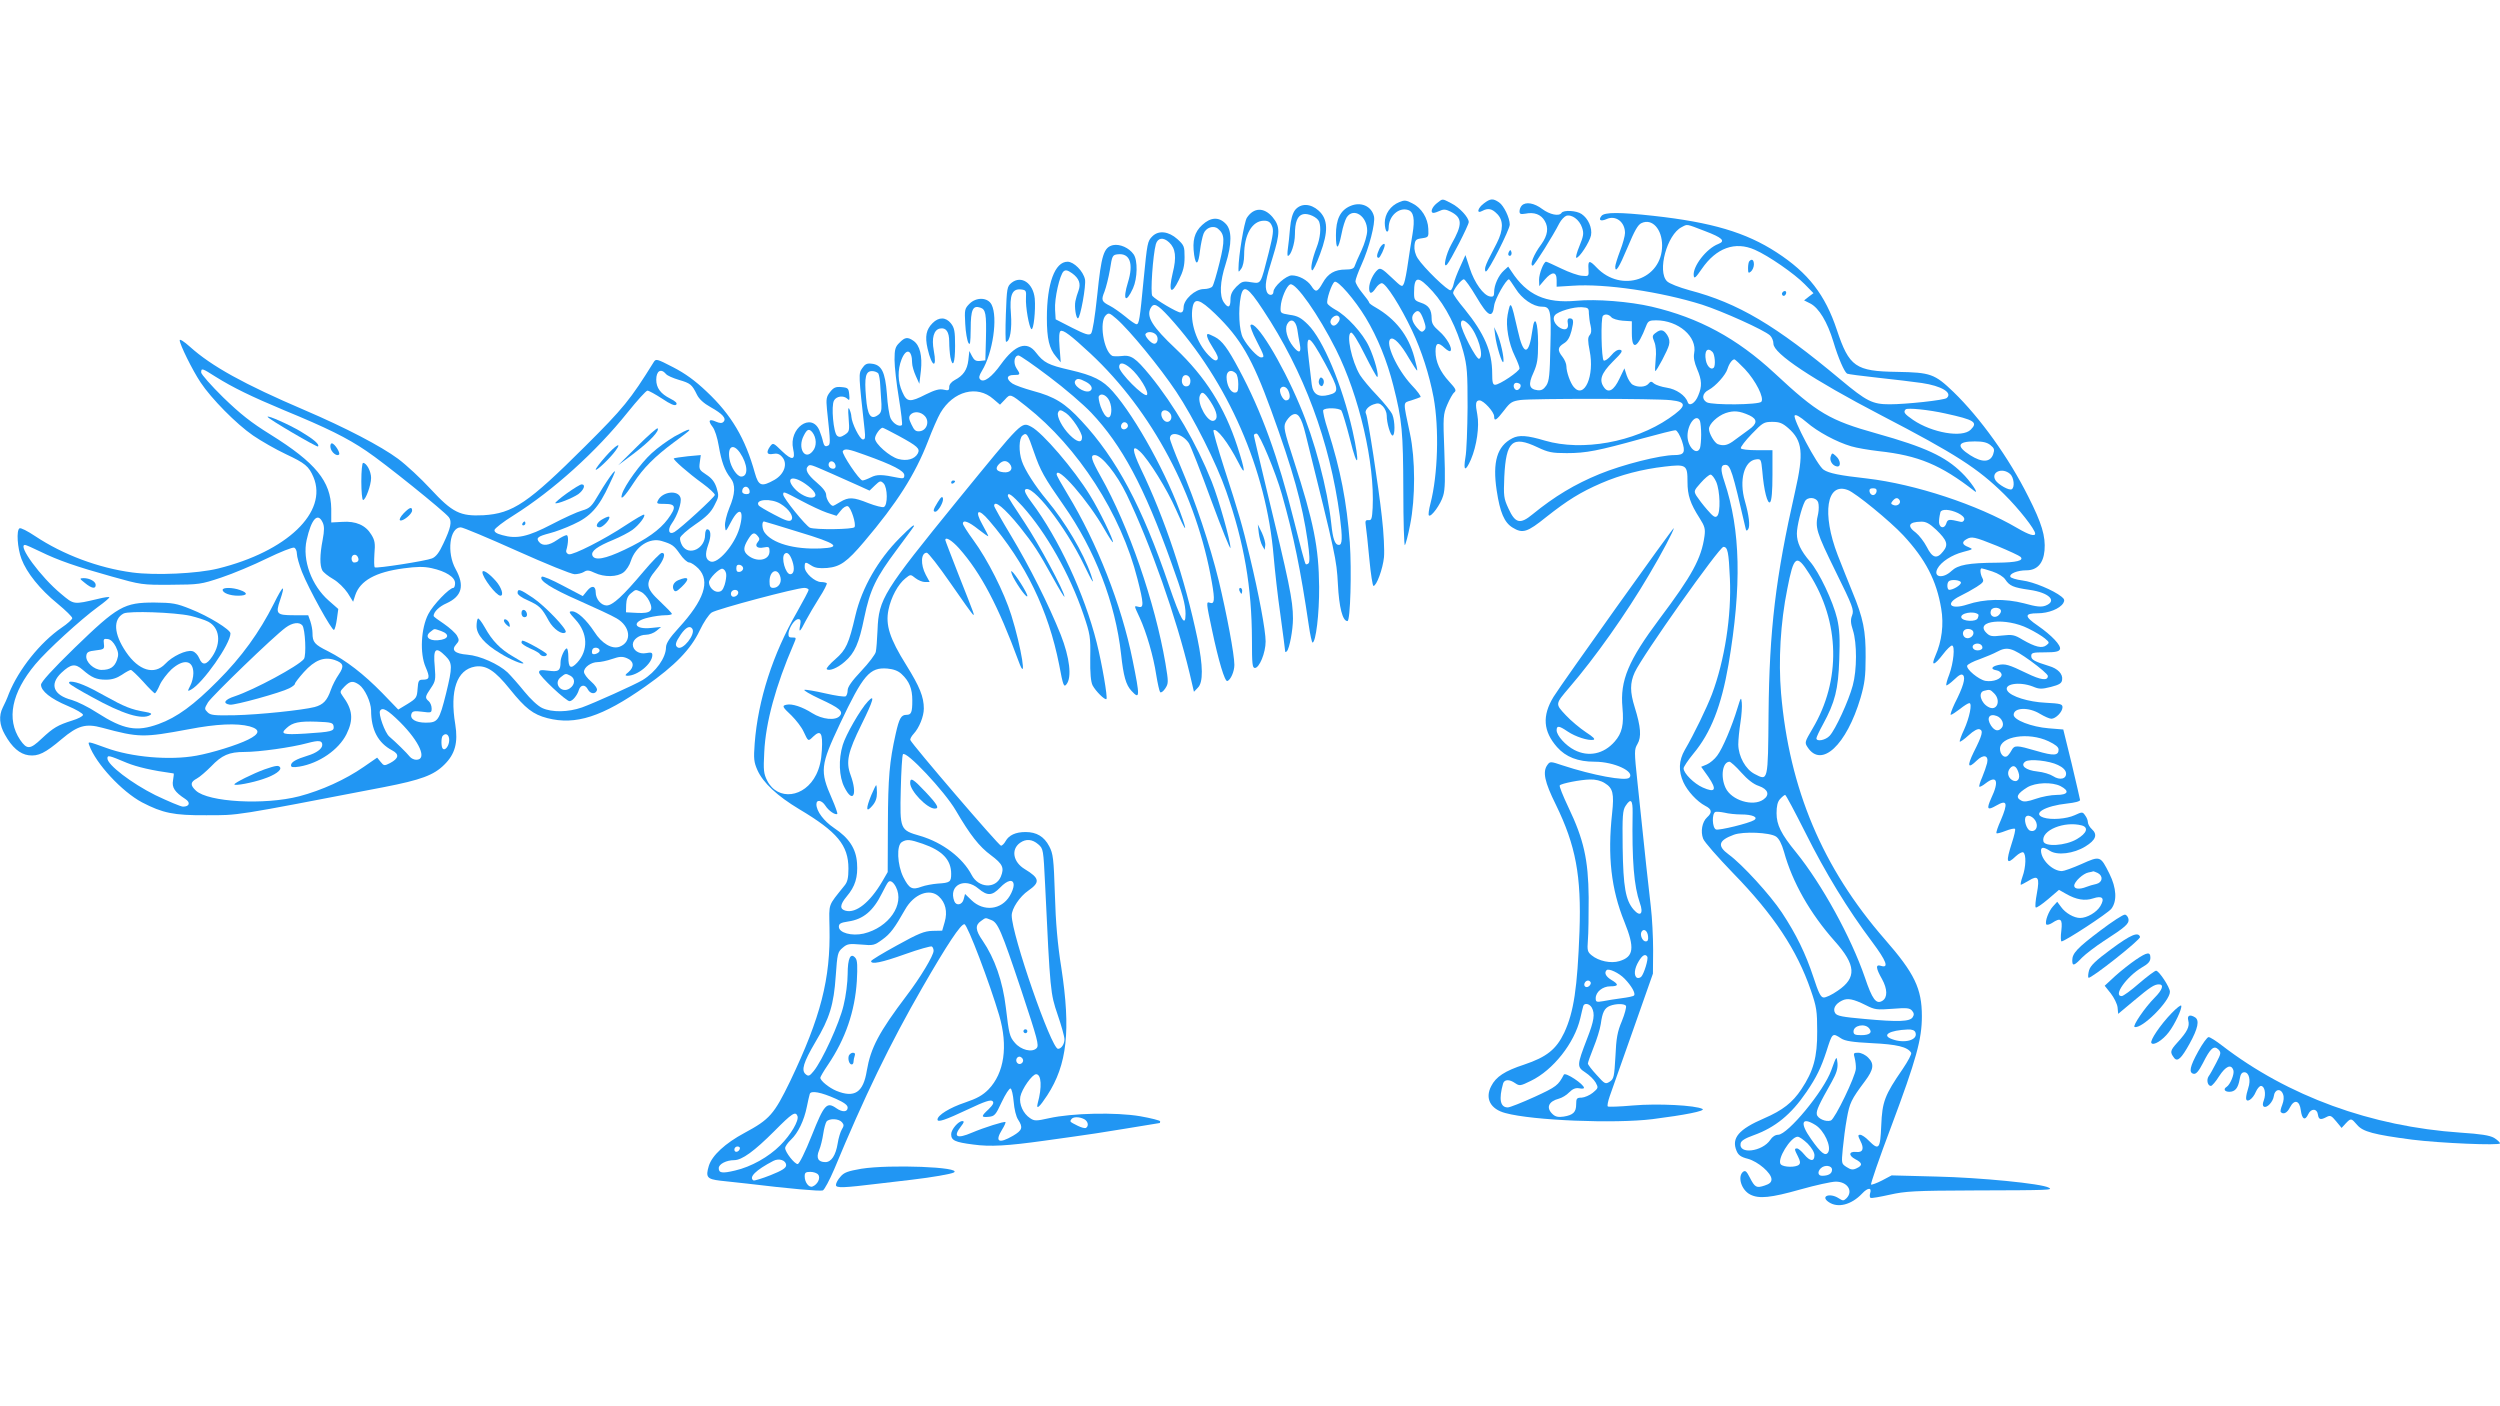<?xml version="1.0" standalone="no"?>
<!DOCTYPE svg PUBLIC "-//W3C//DTD SVG 20010904//EN"
 "http://www.w3.org/TR/2001/REC-SVG-20010904/DTD/svg10.dtd">
<svg version="1.0" xmlns="http://www.w3.org/2000/svg"
 width="1280pt" height="720pt" viewBox="0 0 1280 720"
 preserveAspectRatio="xMidYMid meet">
<g transform="translate(0,720) scale(0.1,-0.1)"
fill="#2196f3" stroke="none">
<path d="M7164 6165 c-45 -18 -74 -61 -74 -106 0 -21 5 -41 10 -44 6 -3 10 5
10 19 0 59 51 106 99 91 29 -9 36 -46 23 -124 -6 -36 -17 -102 -23 -146 -6
-44 -15 -91 -20 -104 -10 -23 -10 -23 -65 29 -46 44 -57 50 -70 39 -22 -18
-44 -64 -44 -94 0 -32 13 -32 34 0 9 14 23 25 31 25 21 0 96 -118 155 -243 48
-101 88 -225 110 -342 29 -159 22 -396 -16 -543 -8 -30 -12 -58 -8 -61 11 -11
61 58 73 101 10 31 11 90 6 228 -7 178 -6 188 15 238 12 28 28 57 36 63 12 10
7 19 -26 55 -47 51 -70 102 -70 155 0 45 13 49 47 17 13 -12 26 -19 29 -15 13
12 -19 68 -57 101 -30 26 -39 40 -39 65 0 46 -15 68 -55 81 -32 11 -35 15 -35
50 0 89 20 90 95 8 67 -74 125 -189 157 -308 20 -75 22 -109 22 -285 -1 -110
-5 -226 -11 -257 -12 -70 0 -75 28 -11 30 70 44 170 33 229 -11 56 -9 74 11
74 21 0 75 -59 75 -82 0 -28 12 -20 52 32 30 40 40 46 83 52 64 8 691 8 770
-1 84 -9 82 -30 -10 -93 -178 -122 -444 -170 -635 -114 -90 27 -133 30 -167
12 -78 -40 -102 -121 -80 -267 17 -113 39 -164 81 -190 52 -32 75 -25 173 54
109 86 175 127 281 173 99 43 211 72 325 85 111 13 117 9 117 -78 0 -69 14
-111 62 -186 26 -41 30 -54 25 -92 -16 -115 -64 -202 -230 -423 -160 -214
-203 -316 -190 -455 8 -87 -2 -131 -40 -174 -56 -64 -134 -80 -206 -43 -45 23
-91 74 -91 101 0 25 12 24 56 -6 40 -27 105 -48 132 -43 12 3 -1 15 -38 39
-30 20 -77 59 -103 87 -55 59 -55 56 18 142 131 152 291 378 408 577 66 111
127 227 127 239 0 9 -577 -800 -616 -864 -59 -97 -53 -176 18 -257 45 -51 107
-75 193 -75 100 0 208 -51 177 -82 -19 -19 -189 13 -341 63 -62 21 -65 21 -78
3 -26 -35 -15 -87 43 -204 102 -209 131 -364 121 -649 -11 -291 -29 -412 -78
-518 -41 -86 -90 -125 -206 -164 -98 -32 -144 -62 -168 -110 -33 -63 -4 -118
73 -138 139 -38 558 -55 753 -31 165 21 272 42 256 52 -35 19 -230 29 -356 18
-68 -6 -126 -8 -129 -5 -4 3 1 27 10 53 9 26 63 178 119 337 l102 290 1 120
c0 66 -5 167 -12 225 -12 99 -27 241 -68 633 -17 161 -17 169 0 198 21 36 17
87 -14 187 -25 80 -25 125 0 180 39 85 433 642 454 642 22 0 27 -27 33 -161 9
-192 -27 -421 -92 -594 -27 -70 -90 -201 -139 -285 -31 -54 -33 -108 -7 -165
21 -46 70 -99 112 -121 34 -17 37 -34 9 -59 -25 -23 -34 -72 -20 -109 6 -17
75 -95 153 -176 208 -213 328 -395 398 -599 30 -86 33 -108 33 -211 1 -132
-19 -204 -81 -297 -45 -68 -96 -108 -191 -149 -130 -56 -168 -101 -141 -166 9
-22 22 -32 58 -41 52 -14 121 -73 121 -105 0 -15 -10 -24 -35 -32 -42 -14 -50
-10 -76 41 -17 33 -23 38 -35 29 -29 -25 -8 -93 37 -116 45 -23 105 -17 257
26 78 22 160 40 181 40 60 0 91 -48 55 -85 -15 -14 -18 -14 -40 0 -45 29 -95
11 -52 -19 47 -33 117 -15 172 43 30 32 51 32 41 1 -3 -10 -2 -20 2 -23 4 -3
49 5 98 16 81 18 125 21 435 22 389 1 402 2 380 14 -35 21 -352 52 -575 57
l-230 6 -49 -26 c-27 -14 -53 -23 -56 -21 -4 2 42 136 103 297 129 345 157
447 157 565 0 141 -37 219 -190 394 -319 366 -489 770 -531 1260 -14 167 -3
361 32 534 33 171 47 181 112 78 158 -247 164 -547 17 -794 -40 -68 -41 -71
-25 -95 71 -109 199 11 271 253 21 73 26 109 26 208 1 135 -12 200 -68 335
-19 47 -53 131 -75 188 -82 213 -57 375 52 333 39 -14 217 -160 284 -232 114
-123 170 -231 194 -375 14 -81 3 -168 -30 -242 -24 -55 -6 -51 40 9 18 24 39
44 45 44 17 0 8 -90 -14 -149 -11 -27 -17 -52 -15 -55 3 -2 21 11 40 29 26 25
38 31 46 23 14 -14 0 -61 -43 -145 -15 -32 -24 -58 -20 -58 5 0 26 14 47 30
21 17 42 30 48 30 16 0 1 -74 -27 -136 -15 -31 -24 -59 -22 -61 2 -3 23 12 45
32 26 24 47 35 57 31 19 -7 14 -29 -31 -118 -35 -72 -29 -86 16 -42 35 34 62
27 53 -13 -4 -16 -15 -48 -25 -72 -11 -24 -17 -46 -15 -49 3 -2 17 5 32 17 58
45 71 12 29 -76 -25 -56 -20 -64 25 -38 57 33 62 15 24 -75 -15 -33 -25 -63
-22 -66 3 -3 24 3 47 12 23 9 45 14 48 10 3 -3 -4 -35 -16 -71 -32 -100 -28
-115 20 -69 15 14 32 23 38 20 16 -10 14 -76 -4 -125 -8 -22 -11 -41 -8 -41 3
0 21 10 40 21 48 30 57 17 42 -64 -7 -37 -10 -70 -6 -73 3 -4 31 15 63 42 l56
48 37 -21 c51 -29 95 -37 137 -23 48 16 62 2 38 -39 -19 -32 -68 -61 -104 -61
-31 0 -75 25 -97 56 l-20 27 -22 -24 c-22 -24 -42 -77 -34 -92 3 -4 16 -1 29
7 45 30 55 22 48 -39 -4 -30 -3 -55 1 -55 17 0 236 143 255 167 30 39 27 106
-10 180 -46 92 -47 92 -143 49 -45 -20 -90 -36 -100 -36 -48 0 -107 58 -107
105 0 19 14 19 45 -1 38 -25 122 -15 182 22 54 33 64 61 33 89 -11 10 -20 26
-20 35 0 9 -6 25 -14 35 -13 19 -15 19 -54 1 -42 -19 -120 -25 -159 -12 -61
20 8 60 121 72 38 4 66 11 66 18 -1 6 -20 90 -43 186 l-43 175 -74 6 c-89 7
-180 43 -180 69 0 38 77 41 135 5 22 -13 48 -25 58 -25 22 0 57 35 57 59 0 16
-10 19 -87 23 -87 4 -177 32 -195 61 -22 35 60 49 130 22 33 -14 45 -14 93 -2
43 11 55 19 57 36 5 30 -22 58 -67 71 -74 23 -91 32 -91 51 0 17 8 19 70 19
55 0 72 4 77 16 7 19 -42 71 -114 121 -69 47 -69 63 0 63 55 0 113 23 131 52
8 14 6 21 -9 33 -41 33 -144 76 -200 83 -32 4 -60 13 -62 19 -6 16 37 33 82
33 55 0 87 35 93 102 6 72 -14 139 -83 275 -100 200 -246 403 -383 536 -97 93
-117 100 -289 103 -213 3 -245 26 -308 214 -60 181 -147 293 -309 398 -157
102 -332 154 -631 187 -173 19 -249 19 -265 0 -18 -22 -5 -30 25 -17 47 22 95
-14 95 -71 0 -14 -11 -55 -25 -91 -14 -37 -25 -73 -25 -81 0 -36 19 -7 63 98
36 86 53 117 72 125 54 25 105 -31 105 -115 0 -174 -209 -245 -335 -113 -37
39 -45 38 -42 -7 2 -38 2 -38 -33 -35 -19 1 -67 18 -106 37 -40 19 -74 35 -78
35 -12 0 -36 -61 -36 -92 l1 -33 28 33 c37 43 61 43 61 -2 l0 -34 81 5 c167
12 454 -31 664 -97 105 -34 316 -129 347 -157 10 -9 18 -28 18 -43 0 -50 198
-182 551 -366 383 -199 496 -272 630 -404 76 -75 159 -181 159 -202 0 -16 -31
-7 -91 28 -204 120 -523 225 -769 254 -144 16 -196 27 -223 45 -32 20 -161
265 -148 278 6 6 28 -7 61 -35 55 -48 153 -101 228 -123 26 -8 90 -19 142 -25
202 -22 317 -70 489 -204 29 -22 -23 54 -64 93 -85 84 -189 132 -435 201 -243
68 -304 104 -525 310 -192 178 -386 283 -629 340 -112 26 -284 40 -386 30
-156 -14 -252 29 -331 150 l-17 25 -22 -20 c-27 -24 -50 -74 -50 -110 0 -21
-4 -26 -21 -23 -33 5 -80 70 -104 145 l-22 67 -27 -60 c-15 -32 -30 -71 -33
-87 -3 -15 -10 -30 -15 -33 -12 -8 -140 117 -169 163 -13 20 -19 45 -17 65 3
29 7 34 38 38 34 5 35 6 33 48 -2 55 -35 108 -82 131 -32 17 -41 17 -67 6z
m1565 -148 c90 -34 107 -51 69 -66 -61 -23 -133 -116 -126 -163 2 -17 10 -10
41 35 74 108 171 143 272 98 71 -31 203 -123 255 -176 l45 -46 -24 -18 -24
-19 32 -16 c44 -23 87 -94 118 -196 25 -84 56 -154 70 -163 5 -3 76 -12 158
-21 83 -9 184 -21 225 -27 101 -15 159 -50 127 -77 -13 -11 -208 -32 -292 -32
-88 0 -118 15 -252 127 -334 279 -523 391 -773 457 -54 15 -103 34 -115 46
-51 51 0 239 75 277 31 16 20 18 119 -20z m-1170 -337 c60 -102 83 -113 91
-45 4 34 61 135 76 135 2 0 17 -22 34 -48 31 -51 90 -92 133 -92 46 0 50 -16
45 -203 -3 -146 -6 -178 -21 -201 -14 -20 -25 -26 -44 -24 -44 5 -50 29 -22
89 20 45 24 70 24 151 0 111 -18 153 -29 68 -18 -133 -46 -134 -75 -2 -35 154
-37 157 -52 80 -11 -56 6 -149 37 -211 13 -27 24 -55 24 -63 0 -15 -102 -84
-125 -84 -12 0 -15 13 -15 58 0 112 -40 204 -141 329 -33 39 -59 76 -59 83 0
16 42 70 55 70 6 0 35 -41 64 -90z m576 -85 c1 -16 4 -45 9 -63 5 -22 4 -38
-5 -48 -10 -12 -10 -28 0 -80 26 -128 -27 -249 -81 -186 -18 21 -38 77 -38
107 0 12 -9 34 -20 48 -27 34 -25 49 7 69 19 11 30 30 39 64 13 52 11 64 -10
64 -9 0 -12 -9 -9 -24 6 -29 -10 -40 -37 -26 -29 16 -44 48 -29 66 16 20 97
44 139 41 32 -2 35 -5 35 -32z m-846 -33 c12 -34 13 -44 2 -54 -10 -11 -17 -8
-37 15 -26 31 -31 56 -12 75 19 19 30 10 47 -36z m961 14 c6 -8 33 -16 58 -18
l47 -3 0 -60 c0 -94 29 -79 74 38 9 23 16 27 50 27 114 0 212 -84 195 -169 -4
-21 1 -47 15 -80 25 -58 26 -89 6 -136 -15 -39 -46 -58 -54 -34 -11 34 -59 67
-107 74 -27 4 -56 14 -65 21 -14 13 -18 12 -29 -1 -14 -17 -53 -20 -80 -5 -10
5 -24 27 -31 47 l-12 37 -26 -54 c-28 -59 -56 -75 -78 -44 -27 37 -16 71 44
132 48 47 54 57 38 61 -13 2 -29 -8 -46 -29 -15 -18 -32 -29 -38 -26 -12 8
-16 218 -4 229 11 11 30 8 43 -7z m-729 -38 c45 -48 80 -165 52 -175 -14 -5
-93 148 -93 179 0 24 15 23 41 -4z m1247 -140 c12 -12 17 -70 6 -81 -13 -13
-34 7 -40 38 -9 49 8 69 34 43z m166 -88 c56 -60 100 -148 84 -167 -13 -16
-249 -18 -279 -3 -28 16 -24 47 10 64 34 18 87 76 96 108 8 26 24 48 35 48 4
0 28 -23 54 -50z m-1150 -78 c8 -13 -11 -35 -23 -28 -16 10 -14 36 3 36 8 0
17 -4 20 -8z m2176 -149 c151 -33 168 -45 130 -83 -43 -43 -198 -16 -295 50
-45 31 -51 40 -38 54 9 9 119 -2 203 -21z m-1002 -10 c41 -20 40 -42 -4 -73
-19 -14 -51 -37 -71 -52 -36 -28 -57 -33 -88 -22 -17 7 -45 54 -45 78 0 25 43
66 85 81 42 14 70 12 123 -12z m-254 -29 c3 -9 6 -40 6 -69 0 -29 -3 -60 -6
-69 -16 -41 -64 5 -64 62 0 63 47 119 64 76z m452 -36 c73 -64 80 -127 35
-324 -100 -440 -132 -709 -136 -1139 -3 -349 -2 -344 -71 -308 -47 24 -83 90
-84 151 0 24 5 74 11 112 6 38 9 84 7 102 -3 31 -5 29 -22 -27 -28 -93 -76
-207 -104 -244 -13 -18 -37 -38 -53 -45 l-29 -12 37 -52 c45 -66 36 -83 -29
-54 -45 20 -98 73 -98 98 0 8 23 42 50 75 90 108 143 244 180 457 68 402 62
688 -21 936 -21 62 -20 86 5 86 26 0 36 -33 102 -319 4 -20 7 -22 15 -10 10
16 4 70 -17 143 -31 107 -4 207 57 214 25 3 26 1 32 -60 8 -100 27 -172 40
-159 8 8 12 57 12 139 l0 127 -79 0 c-46 0 -81 4 -83 10 -2 6 23 39 56 73 56
58 62 62 105 62 37 0 52 -6 82 -32z m-545 -64 c20 -60 13 -74 -38 -74 -73 0
-266 -49 -383 -97 -127 -52 -230 -114 -343 -206 -64 -53 -89 -47 -124 30 -24
52 -25 63 -21 162 9 183 41 212 170 151 55 -26 74 -30 150 -30 99 0 160 12
383 74 88 24 166 44 174 43 8 -1 22 -25 32 -53z m1580 -23 c20 -16 22 -23 14
-47 -15 -42 -57 -43 -117 -5 -74 47 -66 71 23 71 41 0 63 -5 80 -19z m101
-148 c19 -17 25 -68 8 -78 -13 -8 -69 24 -83 46 -26 42 35 68 75 32z m-1505
-40 c20 -47 23 -157 5 -175 -10 -10 -20 -4 -51 32 -22 25 -46 57 -55 71 -14
24 -14 27 22 67 20 23 43 42 50 42 7 0 20 -17 29 -37z m821 -50 c-2 -10 -10
-18 -18 -18 -8 0 -16 8 -18 18 -2 12 3 17 18 17 15 0 20 -5 18 -17z m-299 -55
c4 -12 4 -38 0 -58 -17 -71 -10 -93 88 -293 90 -182 96 -200 86 -227 -9 -23
-8 -40 4 -77 21 -66 21 -203 -1 -283 -21 -79 -89 -226 -118 -257 -21 -23 -68
-32 -68 -13 0 5 15 38 34 72 61 112 78 178 83 331 4 109 2 153 -11 210 -21 88
-92 238 -139 292 -47 55 -67 97 -67 143 0 38 23 130 41 165 14 25 58 22 68 -5z
m417 11 c9 -16 -12 -33 -31 -25 -14 5 -15 9 -5 21 15 18 26 19 36 4z m299 -66
c22 -11 34 -23 32 -33 -2 -8 -9 -14 -17 -12 -63 15 -68 14 -75 -8 -11 -33 -41
-21 -37 15 1 17 5 36 7 43 6 17 48 15 90 -5z m-112 -85 c56 -54 64 -77 36
-111 -32 -41 -55 -35 -84 23 -14 27 -39 59 -55 72 -48 35 -38 56 26 57 24 1
43 -9 77 -41z m312 -83 c60 -25 114 -50 120 -56 19 -19 -19 -29 -120 -30 -147
-1 -200 -11 -233 -42 -44 -42 -96 -33 -72 12 18 34 73 70 131 85 53 14 53 14
27 25 -32 12 -35 26 -10 40 27 16 40 13 157 -34z m-24 -131 c30 -10 57 -27 66
-41 22 -33 41 -41 124 -53 100 -14 144 -57 82 -81 -22 -8 -46 -6 -110 12 -96
25 -204 23 -290 -6 -88 -29 -117 4 -38 43 25 12 63 33 85 47 34 22 39 28 30
45 -11 20 -14 50 -4 50 3 0 28 -7 55 -16z m-161 -57 c0 -13 -40 -37 -60 -37
-11 0 -13 33 -3 43 12 13 63 7 63 -6z m205 -146 c0 -8 -8 -19 -17 -25 -22 -13
-44 5 -34 29 7 20 51 16 51 -4z m-116 -17 c2 -2 1 -10 -3 -19 -7 -20 -77 -17
-84 3 -7 23 64 36 87 16z m256 -72 c33 -16 71 -39 85 -51 24 -20 24 -22 7 -35
-22 -17 -56 -9 -122 29 -41 25 -52 27 -105 21 -52 -6 -62 -4 -80 14 -63 63
100 80 215 22z m-282 -16 c7 -19 -18 -40 -38 -32 -15 6 -20 28 -8 39 12 12 41
7 46 -7z m47 -82 c0 -8 -10 -14 -25 -14 -26 0 -35 25 -12 33 18 6 37 -3 37
-19z m247 -68 c48 -35 88 -69 88 -77 0 -26 -36 -21 -108 14 -93 45 -111 50
-147 42 -35 -8 -39 -22 -8 -27 13 -2 24 -11 26 -20 4 -23 -42 -41 -83 -34 -35
7 -99 60 -93 78 3 7 31 22 64 33 32 12 73 29 89 38 52 28 77 21 172 -47z
m-187 -166 c37 -37 14 -94 -29 -70 -39 20 -55 75 -23 83 30 8 32 7 52 -13z
m14 -116 c26 -10 40 -43 25 -60 -17 -21 -36 -17 -55 11 -25 39 -9 64 30 49z
m264 -129 c36 -17 52 -30 52 -43 0 -31 -24 -33 -112 -7 -103 30 -114 31 -129
3 -7 -13 -17 -26 -23 -30 -16 -10 -36 11 -36 38 0 64 146 87 248 39z m49 -122
c24 -11 39 -26 41 -40 4 -31 -31 -40 -66 -17 -15 10 -51 21 -81 24 -59 6 -90
31 -61 51 22 15 123 4 167 -18z m-1622 -38 c32 -36 64 -61 90 -69 48 -17 58
-46 23 -70 -53 -37 -163 -4 -193 60 -27 57 -16 133 20 134 5 0 33 -24 60 -55z
m1419 2 c13 -35 -6 -57 -32 -41 -22 14 -27 41 -11 60 16 20 32 13 43 -19z
m-2117 -57 c41 -25 48 -53 37 -154 -24 -219 -5 -389 63 -556 54 -134 48 -179
-26 -201 -43 -13 -106 0 -142 30 -21 17 -23 25 -19 77 3 33 4 131 4 219 -2
194 -25 297 -104 462 -28 59 -48 109 -44 112 9 10 106 29 154 30 29 1 57 -6
77 -19z m2333 -15 c48 -25 39 -45 -20 -45 -28 0 -76 -9 -107 -20 -40 -14 -61
-17 -74 -9 -31 16 -22 35 31 68 42 25 127 28 170 6z m-1307 -237 c102 -205
218 -395 342 -560 74 -99 88 -137 45 -123 -28 9 -26 -12 6 -68 28 -51 29 -94
2 -111 -32 -20 -52 7 -90 120 -71 206 -220 477 -352 640 -77 94 -100 141 -100
200 0 37 5 59 18 73 11 12 22 21 26 21 4 0 50 -87 103 -192z m-884 100 c-4
-246 7 -375 37 -461 20 -55 3 -74 -32 -34 -41 48 -53 115 -56 318 -2 162 0
190 15 213 27 41 37 31 36 -36z m556 -8 c57 0 89 -14 66 -29 -25 -16 -180 -54
-195 -48 -20 8 -22 83 -3 90 6 2 28 0 47 -4 19 -5 58 -9 85 -9z m1513 -50 c4
-24 -13 -41 -34 -33 -19 7 -34 59 -21 72 15 15 51 -10 55 -39z m230 -6 c37
-10 27 -40 -24 -70 -59 -35 -166 -41 -172 -11 -11 56 107 104 196 81z m-1565
-57 c15 -10 29 -36 41 -78 43 -156 133 -315 260 -458 109 -122 113 -187 16
-253 -30 -21 -63 -37 -74 -35 -14 1 -26 26 -51 103 -40 121 -88 220 -162 332
-59 89 -203 247 -272 297 -60 44 -53 72 26 101 48 18 184 12 216 -9z m1648
-187 c29 -16 24 -48 -8 -56 -16 -3 -38 -10 -51 -15 -35 -14 -62 -11 -62 6 0
21 46 63 73 68 12 2 23 5 25 6 2 0 12 -4 23 -9z m-2303 -323 c2 -19 -1 -27
-12 -27 -17 0 -31 34 -21 50 11 18 30 5 33 -23z m-4 -105 c7 -11 -17 -89 -31
-103 -6 -6 -16 -8 -22 -5 -17 11 -13 48 9 84 19 32 34 40 44 24z m-116 -113
c35 -36 58 -76 48 -86 -3 -4 -32 -10 -64 -14 -31 -4 -74 -11 -94 -15 -34 -6
-38 -4 -38 15 0 32 35 61 75 61 43 0 44 10 5 33 -28 17 -38 36 -24 50 11 10
63 -14 92 -44z m-174 -18 c3 -5 -1 -14 -8 -20 -16 -13 -32 2 -21 19 8 12 22
13 29 1z m1410 -118 c45 -23 56 -24 136 -18 74 6 88 4 100 -10 10 -12 11 -21
3 -33 -14 -23 -74 -25 -247 -9 -112 10 -141 15 -150 30 -13 21 0 47 35 64 28
14 57 9 123 -24z m-1404 -12 c17 -32 12 -67 -24 -159 -53 -138 -53 -144 -9
-173 20 -13 44 -36 53 -52 14 -26 14 -28 -15 -52 -16 -13 -42 -24 -57 -25 -25
0 -28 -4 -28 -34 0 -40 -15 -55 -64 -63 -27 -4 -42 -1 -56 12 -36 33 -22 66
32 80 15 4 39 18 52 32 18 18 33 24 51 21 14 -3 25 -2 25 2 0 19 -96 82 -103
68 -29 -55 -37 -62 -150 -114 -66 -30 -127 -54 -137 -54 -39 0 -47 42 -24 123
7 21 32 22 62 1 22 -15 27 -14 80 12 114 55 223 193 253 320 6 27 13 55 15 62
5 19 32 14 44 -7z m175 9 c3 -6 -6 -41 -21 -78 -23 -54 -29 -88 -33 -181 -6
-104 -8 -115 -29 -129 -22 -14 -25 -13 -67 34 -25 27 -45 53 -45 59 0 5 13 42
29 82 16 39 33 93 37 120 8 60 19 82 47 93 30 12 75 12 82 0z m1245 -115 c18
-22 3 -35 -41 -35 -32 0 -39 4 -39 19 0 31 58 43 80 16z m237 -21 c15 -39 -56
-59 -121 -34 -54 20 -12 45 82 49 21 1 35 -4 39 -15z m-380 -31 c20 -13 58
-19 157 -24 127 -6 183 -19 201 -49 4 -6 -16 -43 -43 -83 -93 -135 -105 -168
-110 -289 -5 -122 -12 -130 -64 -78 -16 17 -36 30 -44 30 -12 0 -12 -5 1 -31
21 -40 13 -61 -21 -57 -38 4 -41 -18 -5 -37 37 -19 39 -32 6 -47 -19 -9 -29
-7 -51 7 -26 17 -26 18 -19 93 4 43 13 113 21 156 14 78 21 95 93 191 44 59
48 88 17 119 -14 15 -37 26 -52 26 -24 0 -25 -2 -18 -27 4 -16 7 -40 6 -55 -2
-39 -107 -257 -128 -265 -25 -9 -69 10 -72 32 -3 20 11 50 77 167 24 43 31 67
29 95 -4 39 -5 38 -32 -37 -37 -105 -223 -330 -272 -330 -14 0 -30 -10 -40
-26 -41 -61 -164 -76 -152 -18 2 13 23 26 65 41 112 40 194 107 272 222 52 76
75 125 102 207 31 97 30 97 76 67z m-132 -443 c45 -28 83 -111 65 -140 -14
-22 -37 -4 -88 69 -58 82 -48 115 23 71z m-40 -95 c21 -22 35 -45 35 -60 0
-34 -23 -32 -53 5 -14 17 -30 30 -36 30 -15 0 -14 -5 5 -42 11 -22 13 -33 5
-41 -15 -15 -78 -14 -93 1 -23 23 50 142 86 142 9 0 31 -16 51 -35z m125 -134
c0 -20 -18 -31 -51 -31 -21 0 -25 20 -7 38 20 20 58 15 58 -7z"/>
<path d="M8957 5863 c-4 -3 -7 -20 -7 -36 0 -25 2 -28 15 -17 8 7 15 23 15 36
0 23 -10 31 -23 17z"/>
<path d="M9125 5701 c-3 -5 -1 -12 4 -15 5 -3 11 1 15 9 6 16 -9 21 -19 6z"/>
<path d="M7655 5485 c6 -54 37 -153 42 -138 6 17 -15 111 -33 148 l-14 30 5
-40z"/>
<path d="M8476 5495 c-17 -13 -17 -18 -6 -45 8 -19 11 -53 7 -90 -3 -33 -4
-60 -2 -60 7 0 64 107 70 133 5 18 2 35 -9 52 -19 28 -33 31 -60 10z"/>
<path d="M7356 6159 c-25 -20 -35 -49 -16 -49 5 0 20 5 33 11 19 9 31 7 55 -5
60 -31 61 -65 3 -167 -28 -50 -45 -127 -22 -103 17 18 111 201 111 217 0 24
-48 76 -91 97 -47 24 -41 24 -73 -1z"/>
<path d="M7598 6159 c-33 -24 -40 -56 -9 -39 30 16 50 12 76 -15 33 -32 33
-82 -1 -149 -47 -90 -52 -101 -59 -123 -3 -13 -2 -23 3 -23 13 0 122 215 122
240 0 35 -31 98 -55 114 -31 21 -44 20 -77 -5z"/>
<path d="M6913 6145 c-51 -22 -73 -68 -73 -149 0 -81 12 -77 29 8 6 33 18 70
26 83 35 53 105 7 105 -68 0 -22 -13 -66 -29 -101 -17 -35 -32 -71 -35 -80 -4
-13 -16 -18 -46 -18 -56 0 -91 -20 -118 -69 -27 -48 -36 -50 -58 -15 -20 30
-64 54 -100 54 -29 0 -94 -58 -94 -84 0 -21 -26 -21 -34 0 -11 30 -6 63 30
176 39 126 39 159 -1 207 -44 51 -96 49 -131 -4 -14 -22 -43 -197 -43 -260 0
-20 0 -20 14 -1 9 12 15 41 15 70 0 105 41 176 102 176 21 0 32 -7 40 -26 10
-21 7 -44 -16 -137 -43 -168 -38 -159 -91 -152 -40 7 -47 4 -75 -23 -22 -23
-30 -40 -30 -66 0 -41 -12 -46 -34 -14 -23 33 -20 106 9 195 33 104 33 176 0
208 -35 36 -77 33 -120 -7 -40 -37 -51 -80 -41 -153 9 -59 22 -50 30 22 4 32
12 70 18 86 12 32 51 45 74 26 35 -29 36 -59 8 -174 -15 -60 -31 -116 -37
-122 -5 -7 -25 -13 -44 -13 -44 0 -103 -54 -103 -94 0 -17 -5 -26 -16 -26 -17
0 -127 65 -144 85 -11 13 3 211 18 265 10 33 38 37 68 9 33 -31 39 -75 18
-158 -23 -97 -7 -115 32 -34 22 44 29 72 29 116 0 55 -2 61 -37 93 -45 40 -96
46 -128 14 -25 -25 -26 -32 -45 -225 -19 -200 -23 -225 -36 -225 -6 0 -31 17
-57 39 -26 21 -61 46 -79 55 -43 22 -46 29 -28 73 8 21 21 72 28 113 11 71 13
75 40 78 62 7 82 -47 52 -144 -28 -91 -11 -111 26 -30 23 51 25 143 3 174 -23
33 -70 54 -105 47 -48 -11 -60 -50 -81 -255 -12 -113 -24 -190 -32 -198 -10
-10 -28 -5 -97 30 l-84 43 -3 49 c-4 57 24 180 44 197 10 8 20 6 43 -10 36
-26 46 -54 33 -89 -6 -15 -13 -39 -16 -54 -6 -29 3 -88 13 -88 12 0 43 170 36
200 -9 42 -57 90 -89 90 -65 0 -106 -111 -106 -288 0 -107 12 -157 47 -198
l24 -29 -6 77 c-4 50 -2 79 5 83 13 8 52 -21 153 -115 316 -295 545 -726 622
-1173 16 -91 13 -112 -11 -103 -19 7 -18 -1 11 -137 34 -162 66 -268 79 -264
17 6 36 49 36 83 0 53 -39 260 -80 431 -46 186 -118 402 -196 586 -30 70 -54
134 -54 142 0 40 65 24 97 -24 9 -14 61 -145 114 -291 54 -146 98 -256 99
-245 0 36 -59 245 -96 339 -79 198 -191 390 -316 544 -75 91 -97 106 -147 99
-21 -2 -43 -2 -48 2 -43 27 -65 173 -32 206 15 15 19 14 55 -17 68 -59 224
-250 306 -373 89 -133 208 -371 256 -510 93 -266 131 -492 132 -762 0 -122 2
-143 15 -143 23 0 55 78 55 136 0 56 -35 243 -81 434 -39 164 -58 228 -131
453 -33 103 -58 190 -55 194 15 15 76 -64 127 -164 39 -78 37 -47 -5 82 -65
200 -164 356 -316 500 -119 112 -151 164 -128 207 16 30 34 21 94 -44 303
-333 499 -783 536 -1226 6 -70 21 -206 35 -302 13 -96 24 -179 24 -184 0 -6 3
-6 9 0 13 14 31 108 31 167 0 94 -19 184 -141 686 -32 134 -59 247 -59 252 0
5 6 9 14 9 15 0 99 -203 129 -310 61 -215 96 -387 138 -672 7 -49 16 -88 19
-88 17 0 35 147 34 285 -2 203 -27 330 -130 648 -49 150 -53 171 -42 194 7 14
21 31 31 37 31 19 49 -5 72 -99 154 -620 158 -638 165 -765 6 -120 24 -190 49
-190 15 0 22 260 12 402 -16 211 -47 371 -112 576 -17 51 -27 97 -24 102 9 14
81 12 93 -2 5 -7 25 -73 44 -147 41 -167 52 -130 13 44 -53 233 -151 467 -228
543 -35 35 -54 45 -93 50 -48 8 -49 8 -47 41 2 41 30 108 49 115 28 11 145
-156 234 -333 120 -240 199 -582 188 -811 -3 -56 -6 -65 -21 -63 -16 1 -18 -4
-14 -30 3 -18 11 -94 18 -169 7 -76 17 -138 21 -138 16 0 48 87 54 147 3 32
-1 125 -11 208 -16 148 -72 512 -81 526 -9 15 9 38 37 48 25 9 33 7 49 -9 11
-11 20 -32 20 -47 0 -39 19 -103 30 -103 13 0 13 72 -1 107 -6 15 -41 59 -78
98 -37 38 -76 86 -88 105 -43 72 -71 208 -46 217 8 3 35 -41 70 -111 32 -64
61 -116 64 -116 12 0 -13 95 -42 156 -31 67 -114 158 -173 189 -19 11 -38 25
-40 32 -6 16 22 101 37 110 16 10 104 -92 159 -183 61 -101 110 -222 142 -349
45 -177 50 -235 51 -537 0 -158 4 -283 8 -279 4 4 17 52 27 105 27 135 27 336
-1 466 -36 171 -37 156 7 170 22 7 43 15 47 17 4 3 -16 31 -46 62 -75 81 -137
217 -107 236 17 10 52 -26 95 -101 21 -35 39 -63 41 -61 2 2 -5 33 -15 69 -30
111 -96 195 -198 254 -18 10 -33 21 -33 25 0 4 -16 26 -35 49 -19 23 -35 50
-35 60 0 9 14 48 31 85 39 86 71 212 64 246 -12 54 -68 78 -122 54z m-446
-532 c209 -315 342 -674 393 -1056 14 -112 13 -147 -5 -147 -20 0 -31 30 -39
110 -19 176 -86 430 -162 607 -94 223 -225 435 -251 409 -4 -4 9 -40 30 -80
41 -80 43 -86 24 -86 -18 0 -70 57 -93 100 -20 38 -25 142 -11 213 13 62 36
49 114 -70z m-245 -20 c130 -126 189 -227 286 -493 112 -308 160 -481 187
-669 10 -69 12 -108 5 -115 -5 -5 -12 -7 -15 -4 -4 3 -30 102 -59 219 -83 332
-167 563 -283 779 -57 107 -86 146 -123 165 -16 8 -31 15 -35 15 -12 0 -3 -27
26 -72 23 -36 29 -52 21 -60 -8 -8 -20 -2 -45 24 -61 64 -95 169 -81 244 9 51
36 44 116 -33z m632 -40 c-15 -24 -33 -27 -41 -7 -8 21 26 49 41 34 7 -7 7
-16 0 -27z m-212 -38 c3 -22 9 -57 13 -77 9 -45 -4 -50 -34 -12 -31 39 -44 89
-31 114 18 33 44 21 52 -25z m-722 -30 c13 -16 7 -45 -10 -45 -16 0 -51 40
-45 50 9 15 41 12 55 -5z m865 -147 c71 -132 73 -146 18 -160 -53 -14 -81 4
-87 54 -3 24 -10 81 -15 127 -18 141 -2 137 84 -21z m-997 -23 c45 -38 97
-124 84 -137 -14 -14 -142 114 -142 143 0 26 23 24 58 -6z m540 -27 c7 -7 12
-31 12 -55 0 -35 -3 -43 -18 -43 -22 0 -42 39 -42 80 0 32 25 41 48 18z m-233
-38 c0 -16 -6 -26 -18 -28 -19 -4 -32 20 -23 44 9 25 41 13 41 -16z m502 -52
c12 -28 7 -48 -13 -48 -16 0 -38 46 -28 61 10 16 31 10 41 -13z m-398 -56 c34
-53 39 -87 16 -96 -31 -12 -87 88 -72 128 10 26 23 19 56 -32z m-209 -57 c15
-18 6 -45 -14 -45 -18 0 -35 29 -29 48 6 16 28 15 43 -3z"/>
<path d="M6754 5256 c-4 -10 -2 -22 4 -28 8 -8 13 -7 18 6 4 10 2 22 -4 28 -8
8 -13 7 -18 -6z"/>
<path d="M7792 6148 c-7 -7 -12 -20 -12 -30 0 -14 6 -16 30 -12 45 9 79 -3 99
-37 21 -35 15 -74 -17 -119 -40 -53 -62 -110 -44 -110 8 0 104 154 136 217 9
17 25 34 35 38 29 9 68 -21 81 -60 10 -29 8 -43 -13 -94 -14 -34 -21 -61 -16
-61 16 0 68 81 75 115 7 38 -14 86 -48 109 -25 18 -93 22 -103 6 -12 -19 -60
-9 -99 20 -41 31 -84 38 -104 18z"/>
<path d="M6631 6125 c-13 -17 -22 -48 -26 -93 -3 -37 -8 -84 -11 -104 -3 -21
-3 -38 0 -38 15 0 36 64 36 109 0 64 13 97 41 104 26 7 74 -15 83 -38 11 -30
6 -84 -13 -132 -23 -60 -33 -111 -23 -117 5 -3 23 35 41 84 43 115 41 178 -8
222 -42 37 -91 38 -120 3z"/>
<path d="M7062 5925 c-14 -31 -15 -45 -3 -45 7 0 31 51 31 66 0 14 -19 -1 -28
-21z"/>
<path d="M7726 5911 c-4 -7 -5 -15 -2 -18 9 -9 19 4 14 18 -4 11 -6 11 -12 0z"/>
<path d="M5179 5752 c-23 -19 -24 -27 -29 -161 -3 -78 -2 -141 1 -141 20 0 31
66 25 143 -8 97 6 130 52 125 25 -3 27 -6 25 -43 -3 -45 16 -153 28 -160 11
-7 22 97 17 156 -8 80 -69 121 -119 81z"/>
<path d="M4964 5645 c-25 -25 -26 -31 -22 -103 2 -43 10 -86 16 -97 9 -16 11
-2 12 71 0 99 11 122 49 109 28 -9 32 -32 29 -160 l-3 -110 -27 -3 c-21 -2
-30 3 -41 24 l-14 27 -5 -47 c-6 -50 -26 -79 -70 -102 -17 -9 -28 -23 -28 -35
0 -18 -4 -20 -29 -14 -22 5 -45 -2 -90 -24 -82 -42 -98 -41 -121 12 -24 52
-25 113 -4 167 24 60 54 50 54 -18 0 -15 9 -45 19 -67 l18 -40 8 67 c8 76 -5
130 -38 153 -30 21 -44 19 -72 -10 -21 -20 -25 -34 -25 -87 0 -35 10 -123 22
-195 12 -73 19 -136 16 -139 -13 -12 -45 7 -58 34 -7 15 -16 71 -19 125 -9
113 -27 150 -79 155 -24 3 -34 -3 -48 -24 -19 -27 -18 -34 13 -316 4 -38 3
-48 -9 -48 -16 0 -57 83 -59 117 0 10 -5 27 -10 38 -6 14 -8 -1 -4 -47 5 -64
4 -68 -20 -84 -19 -12 -28 -14 -39 -5 -19 16 -31 153 -16 180 12 23 49 28 69
9 10 -11 12 -6 9 22 -3 32 -6 35 -39 38 -30 3 -41 -2 -59 -25 -19 -24 -21 -36
-16 -88 19 -178 19 -182 2 -188 -11 -5 -17 1 -22 21 -3 15 -12 42 -19 59 -41
94 -158 10 -134 -96 13 -57 -5 -61 -57 -11 -44 43 -46 44 -60 26 -23 -32 -18
-46 14 -40 20 4 33 0 46 -15 31 -34 12 -89 -39 -118 -66 -37 -81 -32 -100 35
-49 177 -120 298 -248 418 -59 56 -109 92 -171 124 -83 43 -88 44 -99 26 -120
-193 -155 -236 -351 -431 -292 -291 -370 -344 -521 -353 -119 -6 -158 13 -271
135 -49 53 -123 122 -166 154 -88 65 -268 159 -478 249 -311 133 -477 225
-588 325 -29 26 -52 41 -52 33 0 -21 65 -153 107 -216 55 -83 183 -213 269
-272 41 -28 116 -71 167 -95 100 -47 118 -62 142 -118 75 -179 -136 -381 -489
-468 -105 -26 -321 -36 -439 -20 -173 23 -354 91 -497 186 -39 26 -74 44 -80
40 -17 -10 -11 -101 10 -157 27 -71 94 -155 185 -229 41 -34 75 -67 75 -74 0
-6 -25 -29 -55 -49 -110 -76 -219 -213 -269 -336 -9 -25 -24 -58 -32 -73 -21
-42 -17 -89 11 -138 36 -65 76 -100 122 -106 49 -6 84 11 169 83 82 69 123 81
207 58 189 -51 211 -51 442 -8 145 28 248 32 313 15 56 -16 53 -38 -8 -68 -56
-28 -186 -68 -264 -82 -136 -25 -333 -8 -463 40 -94 34 -94 34 -86 13 34 -94
167 -237 270 -292 106 -55 162 -67 328 -66 172 0 132 -6 911 144 190 37 255
61 309 115 55 54 71 113 56 206 -29 174 8 280 101 296 57 9 102 -20 179 -116
79 -98 118 -129 192 -148 144 -37 281 7 502 163 152 107 232 190 277 285 21
44 47 83 62 93 28 18 433 126 474 126 12 0 22 -5 22 -10 0 -6 -27 -56 -59
-113 -124 -215 -200 -451 -217 -673 -6 -79 -4 -96 14 -137 29 -65 101 -132
214 -200 195 -116 252 -185 252 -304 0 -48 -5 -69 -20 -87 -87 -109 -79 -87
-77 -215 6 -263 -45 -459 -201 -786 -83 -171 -105 -196 -235 -266 -97 -52
-166 -115 -182 -169 -17 -57 -9 -67 58 -75 32 -3 94 -10 138 -15 215 -26 373
-40 388 -35 8 4 34 52 58 108 154 371 286 644 451 930 126 219 198 328 216
325 16 -3 129 -301 178 -467 46 -158 26 -295 -55 -379 -30 -30 -58 -46 -120
-67 -78 -26 -141 -65 -141 -87 0 -16 37 -4 158 53 84 40 115 50 124 41 8 -8 3
-18 -20 -41 -40 -37 -40 -43 1 -39 29 3 35 9 66 76 19 40 39 71 45 69 6 -2 13
-33 16 -68 3 -37 12 -76 23 -92 26 -40 21 -54 -26 -82 -74 -43 -95 -31 -56 32
12 19 19 36 17 38 -5 5 -110 -28 -171 -54 -79 -34 -99 -22 -56 33 15 19 17 26
6 26 -20 0 -57 -43 -57 -67 0 -32 19 -41 113 -53 86 -12 174 -7 367 20 36 5
103 14 150 21 47 6 164 24 260 40 96 16 176 29 177 29 2 0 3 4 3 9 0 4 -46 16
-103 26 -124 21 -348 16 -465 -10 -67 -15 -76 -15 -98 0 -35 23 -57 71 -50
110 8 40 61 115 81 115 27 0 31 -66 8 -149 -9 -36 9 -20 49 41 102 157 121
332 72 653 -19 118 -29 232 -33 375 -6 185 -9 209 -29 247 -26 50 -65 73 -121
73 -51 0 -85 -16 -102 -46 -7 -13 -18 -24 -24 -24 -11 0 -456 519 -464 541 -2
6 6 20 17 32 28 30 52 89 52 129 0 60 -21 112 -90 223 -85 136 -107 205 -91
283 13 64 49 131 87 161 26 21 26 21 51 1 14 -11 36 -20 49 -20 l24 0 -20 37
c-28 53 -25 113 5 113 8 0 62 -70 121 -155 59 -86 111 -158 115 -161 10 -6 13
-15 -75 208 -36 92 -66 170 -66 173 0 19 34 -2 70 -42 113 -127 202 -298 305
-578 46 -126 15 69 -37 235 -37 118 -122 286 -194 384 -30 41 -54 79 -54 85 0
21 29 11 79 -29 28 -22 51 -38 51 -35 0 3 -14 30 -30 59 -42 74 -22 87 34 21
187 -218 304 -460 359 -739 20 -107 24 -116 37 -100 29 35 17 137 -29 254 -63
157 -159 348 -255 508 -47 78 -86 147 -86 152 0 33 53 -11 131 -107 73 -92 95
-126 171 -263 32 -58 58 -101 58 -95 0 26 -131 270 -205 381 -47 70 -85 130
-85 135 0 21 22 5 75 -53 123 -137 242 -348 312 -553 35 -103 37 -117 35 -224
-1 -79 3 -121 12 -140 16 -30 63 -77 71 -70 7 8 -23 182 -50 289 -63 250 -194
532 -334 719 -26 34 -38 58 -32 64 33 33 205 -186 302 -387 44 -91 55 -107 35
-49 -40 115 -131 268 -225 381 -61 73 -114 156 -129 201 -17 49 -15 116 3 131
21 18 27 9 59 -85 33 -95 51 -128 151 -271 161 -229 266 -501 295 -764 12
-112 25 -157 53 -187 44 -48 44 -30 6 157 -57 284 -183 603 -332 848 -31 51
-57 97 -57 103 0 51 161 -133 246 -283 21 -37 40 -66 42 -64 6 7 -71 166 -118
241 -81 132 -243 321 -300 350 -51 26 -42 34 -376 -375 -382 -470 -405 -506
-411 -665 -2 -49 -6 -101 -9 -113 -3 -13 -36 -57 -74 -97 -48 -51 -70 -82 -70
-99 0 -14 -5 -28 -10 -31 -6 -4 -53 3 -105 15 -52 12 -100 20 -106 18 -7 -2
29 -23 78 -46 102 -47 122 -64 103 -87 -21 -26 -90 -19 -142 14 -50 32 -103
49 -130 43 -26 -5 -23 -11 25 -56 23 -23 51 -59 61 -81 25 -53 23 -52 50 -26
38 36 49 19 44 -69 -3 -55 -12 -91 -29 -126 -59 -119 -197 -136 -251 -31 -18
36 -20 53 -15 146 7 152 59 341 150 552 15 35 15 35 -6 35 -17 -1 -21 4 -20
22 4 31 32 72 50 72 12 0 14 -7 10 -30 -9 -43 -1 -37 28 21 15 28 46 81 70
119 24 37 41 71 38 74 -4 3 -16 6 -29 6 -32 0 -84 47 -84 76 0 28 3 29 35 8
18 -12 40 -15 80 -12 66 6 101 30 189 134 169 199 261 344 327 514 22 58 51
124 64 146 66 112 188 144 271 71 l34 -29 25 26 c28 31 27 31 110 -35 265
-209 485 -550 569 -884 32 -125 33 -149 6 -142 -25 6 -25 10 5 -55 35 -76 71
-200 85 -294 7 -43 16 -83 20 -88 5 -4 16 4 26 19 17 26 17 32 1 129 -53 310
-188 703 -331 956 -49 87 -55 110 -31 110 35 0 113 -97 164 -203 123 -257 253
-627 322 -915 l22 -94 20 21 c28 27 27 111 -2 251 -64 306 -167 615 -291 872
-44 93 -46 126 -3 86 44 -41 139 -194 184 -297 46 -106 61 -126 33 -45 -73
214 -237 514 -356 649 -52 59 -100 83 -221 111 -109 25 -133 37 -173 89 -46
61 -106 41 -179 -60 -47 -66 -88 -96 -106 -78 -9 9 -6 20 9 45 55 90 82 273
49 338 -19 38 -78 40 -113 5z m408 -374 c79 -59 175 -142 215 -184 157 -166
271 -378 410 -767 57 -157 73 -215 73 -263 0 -74 -24 -32 -86 149 -136 400
-268 647 -447 839 -84 91 -137 124 -250 154 -43 12 -89 28 -103 37 -34 23 -31
44 6 44 35 0 36 2 14 35 -17 27 -11 65 11 65 7 0 78 -49 157 -109z m-4268 0
c88 -55 182 -101 352 -172 216 -89 320 -140 420 -208 90 -60 398 -308 422
-339 17 -22 10 -55 -28 -135 -21 -46 -38 -68 -58 -76 -31 -13 -282 -52 -293
-46 -4 3 -4 34 -2 69 5 54 2 70 -16 99 -29 48 -79 70 -149 65 l-56 -3 0 70
c-2 141 -80 236 -311 380 -100 62 -154 105 -242 190 -62 61 -113 119 -113 128
0 24 5 22 74 -22z m2306 14 c6 -8 36 -21 66 -30 59 -17 67 -24 92 -75 11 -23
35 -45 71 -65 61 -34 82 -58 65 -75 -8 -8 -19 -7 -38 1 -35 16 -43 6 -18 -26
12 -15 25 -56 32 -98 14 -81 30 -126 60 -164 27 -34 25 -81 -6 -154 -14 -35
-24 -75 -22 -93 3 -31 3 -31 31 22 43 82 70 63 43 -32 -25 -86 -111 -185 -148
-171 -26 10 -30 35 -12 86 17 46 14 79 -6 79 -5 0 -10 -13 -10 -29 0 -69 -81
-109 -116 -56 -8 13 -14 32 -12 41 2 10 37 41 78 69 56 38 81 63 98 98 23 43
23 49 11 89 -10 31 -25 50 -53 68 -35 23 -38 27 -33 63 l5 37 -66 -6 c-37 -4
-69 -9 -72 -11 -6 -5 72 -74 148 -129 34 -25 62 -51 62 -58 0 -11 -175 -171
-207 -190 -28 -16 -37 10 -14 43 29 40 53 110 45 133 -12 40 -90 32 -114 -12
-10 -19 -8 -20 35 -20 56 0 59 -17 14 -78 -41 -55 -108 -103 -222 -157 -99
-47 -153 -57 -164 -29 -8 22 24 46 107 80 36 15 80 38 98 51 34 25 68 70 60
78 -3 3 -45 -22 -94 -54 -108 -72 -269 -154 -292 -149 -9 3 -15 11 -13 19 12
40 12 79 2 79 -7 0 -29 -11 -49 -25 -42 -29 -74 -32 -92 -10 -17 21 -6 29 55
45 28 7 82 27 120 45 87 39 131 87 185 205 33 69 36 79 16 56 -13 -16 -44 -62
-68 -103 -39 -67 -47 -75 -88 -87 -25 -7 -95 -39 -156 -71 -121 -63 -178 -76
-252 -55 -30 8 -42 16 -40 27 2 8 45 42 97 74 205 129 423 326 584 527 49 61
95 112 102 112 7 0 41 -19 75 -41 43 -29 65 -38 72 -31 7 7 -2 17 -30 31 -50
25 -72 55 -72 97 0 45 24 60 50 29z m1087 3 c4 -7 9 -35 10 -63 2 -27 4 -70 6
-94 1 -34 -2 -46 -19 -57 -36 -25 -53 0 -60 92 -9 104 -2 134 31 134 13 0 27
-6 32 -12z m1063 -43 c31 -16 39 -39 18 -48 -29 -10 -87 31 -73 53 9 14 21 13
55 -5z m114 -87 c9 -12 16 -37 16 -55 0 -60 -31 -51 -55 16 -8 24 -12 47 -9
52 9 16 32 10 48 -13z m-216 -73 c31 -22 82 -99 82 -124 0 -31 -25 -26 -63 12
-38 38 -67 94 -60 114 7 17 14 16 41 -2z m-723 -15 c26 -28 10 -74 -26 -78
-20 -2 -28 4 -42 34 -14 28 -15 39 -6 50 17 20 53 17 74 -6z m1040 -51 c0 -7
-8 -15 -17 -17 -18 -3 -25 18 -11 32 10 10 28 1 28 -15z m-1175 -50 c99 -54
112 -66 99 -91 -16 -29 -55 -40 -100 -28 -44 12 -119 78 -119 105 0 18 27 55
39 55 3 0 40 -19 81 -41z m-441 18 c22 -28 24 -72 2 -97 -40 -50 -79 16 -46
79 17 34 27 38 44 18z m-371 -104 c41 -60 45 -123 7 -123 -21 0 -53 47 -60 90
-11 64 18 82 53 33z m640 -12 c145 -52 202 -82 202 -104 0 -17 -5 -18 -32 -13
-82 17 -108 18 -139 2 -18 -9 -37 -16 -43 -16 -16 0 -108 138 -101 150 10 15
28 12 113 -19z m-150 -54 c2 -10 -3 -17 -12 -17 -18 0 -29 16 -21 31 9 14 29
6 33 -14z m892 8 c20 -25 4 -47 -32 -43 -37 4 -45 19 -23 42 20 20 39 20 55 1z
m-914 -49 c54 -24 121 -54 148 -66 l48 -22 28 27 c25 24 29 25 44 10 21 -22
22 -113 1 -121 -7 -3 -43 6 -79 20 -77 31 -101 32 -144 6 -18 -11 -34 -20 -37
-20 -13 0 -35 35 -35 55 0 16 -16 37 -50 66 -46 39 -60 66 -43 82 10 11 14 9
119 -37z m-133 -53 c47 -33 65 -61 42 -69 -23 -9 -72 15 -100 48 -44 52 -7 66
58 21z m-285 -36 c2 -12 -3 -17 -17 -17 -12 0 -21 6 -21 13 0 31 32 34 38 4z
m265 -51 c45 -24 104 -52 131 -61 l49 -16 22 27 c12 16 28 25 36 22 16 -6 44
-92 34 -107 -7 -12 -199 -14 -228 -3 -21 9 -137 152 -137 170 0 17 1 17 93
-32z m-106 -16 c43 -26 70 -67 54 -83 -9 -9 -29 -3 -87 28 -42 22 -78 43 -80
48 -20 31 65 37 113 7z m-2345 -95 c9 -19 9 -41 0 -89 -15 -77 -15 -131 -2
-156 5 -10 30 -30 56 -45 26 -15 57 -46 74 -71 l28 -45 11 34 c25 74 104 118
247 137 69 9 103 10 144 1 73 -16 120 -46 120 -77 0 -13 -4 -24 -9 -24 -20 0
-104 -87 -128 -134 -38 -73 -44 -202 -14 -271 23 -53 21 -65 -14 -65 -21 0
-24 -5 -27 -47 -3 -44 -6 -49 -51 -77 l-48 -29 -82 85 c-95 97 -184 166 -278
214 -69 34 -79 46 -79 93 0 16 -5 42 -11 60 l-11 31 -74 0 c-88 0 -94 7 -70
77 29 86 16 79 -32 -18 -74 -147 -165 -273 -287 -395 -123 -124 -209 -187
-303 -221 -113 -41 -179 -29 -315 58 -44 29 -102 57 -129 65 -95 25 -116 80
-54 139 49 46 71 49 109 16 47 -41 71 -51 120 -51 31 0 55 8 81 25 20 14 41
25 46 25 4 0 33 -27 63 -60 29 -33 57 -60 60 -60 3 0 15 19 25 43 10 23 38 59
60 80 63 56 112 47 112 -20 0 -19 -7 -48 -16 -64 -15 -29 -14 -30 4 -20 60 32
202 234 202 288 0 19 -111 88 -205 125 -72 29 -91 32 -185 33 -155 0 -187 -18
-408 -232 -115 -112 -172 -175 -172 -189 0 -32 50 -72 136 -108 43 -18 79 -39
79 -46 0 -7 -25 -20 -55 -29 -75 -24 -96 -36 -157 -93 -59 -56 -75 -57 -110
-6 -71 106 -44 241 78 387 58 70 233 230 321 294 32 23 58 45 58 49 0 3 -26 0
-57 -8 -128 -30 -123 -31 -191 26 -104 86 -224 250 -184 250 5 0 39 -15 78
-34 92 -45 184 -77 367 -128 149 -42 155 -43 302 -42 145 1 153 2 258 37 60
20 165 64 234 98 68 33 131 58 139 55 8 -3 14 -17 14 -31 0 -15 12 -57 26 -93
35 -88 154 -303 164 -297 5 3 11 28 15 56 l7 51 -49 43 c-88 77 -136 208 -113
310 24 108 57 144 82 90z m2438 -49 c196 -59 222 -79 111 -84 -136 -6 -250 27
-288 84 -12 19 -13 55 -1 54 2 0 82 -24 178 -54z m-1444 -96 c147 -66 280
-120 296 -120 15 0 37 5 48 12 15 10 26 9 55 -5 49 -23 116 -22 148 3 14 11
31 37 37 58 24 74 96 121 158 102 53 -16 63 -23 93 -66 16 -24 38 -44 48 -44
9 0 30 -14 47 -31 62 -65 29 -162 -102 -305 -45 -49 -63 -77 -64 -97 0 -55
-52 -127 -120 -169 -40 -24 -249 -118 -310 -140 -71 -25 -155 -26 -204 -3 -22
10 -60 46 -91 84 -29 36 -68 80 -86 98 -46 43 -142 86 -206 91 -64 5 -84 23
-58 52 16 18 17 23 5 45 -8 14 -38 41 -67 61 -29 19 -53 37 -53 40 0 21 29 49
66 65 79 36 94 90 47 175 -47 84 -31 214 26 214 11 0 140 -54 287 -120z m1234
75 c10 -12 10 -18 0 -30 -18 -21 -3 -35 30 -28 27 5 30 3 30 -20 0 -47 -67
-58 -112 -19 -23 20 -23 39 2 80 22 36 32 39 50 17z m177 -128 c13 -39 8 -67
-11 -67 -24 0 -48 85 -29 104 13 13 28 -1 40 -37z m-2224 19 c7 -16 -1 -26
-20 -26 -7 0 -13 9 -13 20 0 23 25 27 33 6z m1972 -56 c0 -8 -8 -16 -17 -18
-13 -2 -18 3 -18 18 0 15 5 20 18 18 9 -2 17 -10 17 -18z m-87 -28 c2 -12 -2
-38 -8 -57 -9 -27 -17 -35 -35 -35 -22 0 -45 25 -45 49 0 19 53 72 69 69 9 -2
17 -13 19 -26z m278 -18 c7 -28 -11 -54 -37 -54 -15 0 -19 7 -19 33 0 57 43
73 56 21z m-216 -78 c0 -17 -27 -29 -35 -16 -4 6 -3 15 0 20 9 15 35 12 35 -4z
m-2805 -119 c33 -8 74 -21 91 -30 59 -31 68 -108 21 -178 -30 -45 -51 -48 -67
-9 -7 17 -22 33 -35 36 -31 8 -103 -26 -139 -65 -56 -59 -136 -35 -201 61 -63
93 -67 168 -12 197 28 14 260 6 342 -12z m573 -49 c15 -19 21 -155 8 -172 -28
-36 -255 -158 -354 -191 -53 -17 -64 -37 -25 -43 24 -4 262 62 304 84 16 8 29
18 29 23 0 5 21 32 46 60 55 61 103 80 157 62 46 -16 51 -31 21 -75 -14 -20
-32 -55 -40 -78 -19 -55 -39 -76 -83 -88 -63 -16 -282 -39 -408 -42 -107 -2
-125 0 -140 15 -17 17 -17 19 2 51 20 32 337 339 398 383 34 25 69 30 85 11z
m1997 -18 c17 -28 -49 -111 -75 -95 -16 10 -12 26 16 67 26 37 47 47 59 28z
m-1286 -11 c47 -17 38 -43 -17 -47 -49 -4 -69 21 -37 44 22 17 15 16 54 3z
m-1666 -80 c14 -29 15 -42 6 -68 -13 -36 -35 -51 -79 -51 -39 0 -83 41 -78 73
2 18 11 23 48 27 43 5 45 7 42 33 -3 25 -1 28 20 25 15 -2 29 -16 41 -39z
m1688 -48 c36 -36 36 -55 3 -191 -35 -140 -42 -150 -104 -150 -53 0 -83 19
-73 46 5 13 15 15 54 10 47 -6 49 -6 49 17 0 14 -7 30 -15 37 -20 17 -19 23
11 67 24 35 25 44 20 109 -9 94 4 106 55 55z m2335 -92 c40 -37 55 -76 55
-135 0 -61 -5 -74 -30 -74 -27 0 -37 -17 -55 -97 -32 -143 -39 -223 -40 -463
l-1 -245 -29 -50 c-62 -105 -133 -162 -186 -148 -32 8 -30 31 5 73 44 52 58
99 53 171 -5 74 -41 129 -118 180 -53 36 -90 86 -90 121 0 26 27 22 46 -7 17
-27 52 -50 61 -42 2 3 -10 38 -28 79 -62 141 -59 169 42 383 119 251 152 289
242 282 33 -3 56 -12 73 -28z m-2777 -55 c29 -21 60 -88 61 -131 0 -100 36
-167 108 -205 38 -20 34 -41 -11 -65 -29 -15 -32 -14 -48 6 l-18 22 -68 -47
c-95 -66 -217 -121 -331 -151 -178 -46 -466 -30 -529 29 -30 28 -29 44 5 62
15 8 47 36 72 61 56 59 93 75 172 75 75 0 240 23 321 45 60 16 77 14 77 -9 0
-20 -31 -42 -75 -55 -59 -18 -85 -33 -85 -49 0 -11 9 -12 43 -7 101 17 201 86
241 166 37 75 32 126 -20 196 -15 21 -14 23 10 48 29 29 43 31 75 9z m209
-191 c101 -101 141 -193 83 -193 -11 0 -26 7 -33 16 -15 19 -72 75 -105 103
-22 19 -57 116 -47 132 12 20 38 5 102 -58z m-340 -21 c4 -26 -8 -29 -145 -38
-116 -7 -130 -2 -95 29 30 28 64 35 152 32 76 -3 85 -5 88 -23z m592 -71 c0
-29 -21 -57 -33 -44 -9 8 -9 58 0 66 16 17 33 5 33 -22z m2594 -361 c73 -125
120 -185 180 -229 60 -45 69 -64 50 -110 -27 -63 -114 -58 -149 9 -46 88 -148
166 -263 200 -104 30 -105 32 -100 238 2 92 7 173 11 180 15 22 214 -190 271
-288z m-4244 244 c52 -21 128 -39 239 -54 2 0 0 -16 -3 -35 -7 -37 8 -60 63
-96 28 -18 21 -39 -12 -39 -11 0 -75 27 -142 59 -122 61 -245 155 -245 188 0
18 7 16 100 -23z m4074 -414 c101 -35 146 -82 146 -154 0 -42 -6 -46 -69 -50
-26 -2 -64 -9 -83 -16 -48 -18 -63 -10 -93 49 -31 63 -36 164 -7 180 25 15 42
13 106 -9z m592 -3 c26 -23 26 -25 35 -207 26 -548 27 -556 64 -665 19 -55 35
-112 35 -126 0 -25 -16 -49 -33 -49 -34 0 -237 584 -237 683 0 35 41 97 85
127 62 43 58 64 -18 110 -60 36 -72 101 -24 135 30 21 62 19 93 -8z m-729
-218 c46 -89 -36 -208 -165 -239 -61 -14 -127 4 -127 35 0 16 9 21 48 27 77
11 128 54 173 145 14 28 28 54 32 57 10 11 26 0 39 -25z m603 9 c0 -13 -9 -37
-20 -55 -43 -72 -134 -82 -196 -22 l-33 32 -7 -27 c-7 -29 -38 -36 -48 -10
-31 81 53 125 124 64 46 -38 69 -37 110 5 39 41 70 46 70 13z m-383 -58 c34
-31 45 -78 30 -130 l-13 -45 -49 -1 c-42 -1 -72 -13 -182 -74 -73 -40 -133
-76 -133 -81 0 -18 52 -8 175 36 70 25 131 42 136 39 5 -3 9 -13 9 -22 0 -24
-67 -136 -137 -228 -143 -189 -185 -269 -205 -386 -18 -112 -63 -141 -156
-103 -38 16 -82 52 -82 67 0 4 17 34 39 66 90 133 138 274 148 429 4 76 3 106
-7 118 -25 30 -40 -1 -40 -82 0 -41 -9 -114 -21 -161 -21 -91 -110 -284 -153
-336 -21 -26 -27 -28 -41 -16 -24 20 -11 61 50 165 73 122 94 192 104 338 8
114 10 123 35 144 24 21 34 22 94 17 64 -6 69 -4 109 25 42 30 63 59 117 154
45 80 126 111 173 67z m267 -120 c35 -13 51 -49 156 -363 83 -251 91 -280 77
-294 -23 -23 -80 -9 -111 28 -27 31 -30 45 -46 180 -16 135 -57 252 -119 343
-37 53 -39 79 -9 100 27 19 21 18 52 6z m162 -711 c10 -17 -13 -36 -27 -22
-12 12 -4 33 11 33 5 0 12 -5 16 -11z m-956 -205 c42 -19 60 -32 60 -45 0 -23
-27 -25 -58 -3 -49 34 -62 20 -125 -138 -35 -88 -65 -148 -73 -148 -16 0 -64
61 -64 82 0 8 13 27 30 43 36 34 67 98 81 168 6 28 12 58 15 66 6 19 58 9 134
-25z m-197 -88 c9 -23 -34 -96 -88 -150 -60 -60 -149 -110 -231 -129 -67 -16
-84 -13 -84 12 0 21 39 41 79 41 40 0 103 46 206 149 90 91 108 103 118 77z
m1468 -16 c20 -11 25 -35 9 -45 -5 -3 -24 2 -42 11 -42 21 -41 21 -33 33 8 14
41 14 66 1z m-1240 -16 c11 -13 10 -19 -1 -37 -7 -12 -17 -44 -21 -71 -10 -62
-33 -96 -63 -96 -37 0 -49 21 -32 61 8 19 17 57 21 84 4 28 12 56 17 63 15 17
63 15 79 -4z m-523 -136 c-6 -18 -28 -21 -28 -4 0 9 7 16 16 16 9 0 14 -5 12
-12z m237 -84 c0 -14 -20 -27 -80 -51 -43 -17 -83 -29 -87 -27 -26 16 11 53
101 100 30 16 66 3 66 -22z m164 -48 c14 -17 -3 -51 -29 -61 -18 -7 -40 21
-40 52 0 19 5 23 29 23 16 0 34 -6 40 -14z"/>
<path d="M1370 5066 c0 -9 253 -157 258 -152 10 10 -22 37 -87 76 -62 37 -171
85 -171 76z"/>
<path d="M1692 4909 c3 -24 33 -48 44 -36 8 8 -23 57 -37 57 -6 0 -9 -10 -7
-21z"/>
<path d="M1850 4735 c0 -52 4 -95 9 -95 13 0 41 76 41 113 0 33 -23 77 -41 77
-5 0 -9 -42 -9 -95z"/>
<path d="M2066 4571 c-15 -16 -23 -31 -18 -35 13 -8 62 32 62 50 0 21 -13 17
-44 -15z"/>
<path d="M3263 4915 l-98 -97 84 63 c80 61 129 114 118 126 -3 3 -50 -38 -104
-92z"/>
<path d="M3453 4965 c-34 -20 -87 -58 -117 -86 -56 -51 -137 -163 -151 -208
-12 -39 12 -16 60 58 48 74 108 134 205 206 81 60 87 65 75 65 -6 0 -38 -16
-72 -35z"/>
<path d="M3101 4863 c-28 -31 -51 -62 -51 -67 0 -12 74 58 102 97 35 48 1 29
-51 -30z"/>
<path d="M2902 4674 c-35 -25 -61 -48 -59 -50 7 -7 87 25 118 46 29 22 39 50
17 50 -7 0 -41 -21 -76 -46z"/>
<path d="M3089 4544 c-34 -17 -45 -44 -19 -44 18 0 58 45 49 54 -2 3 -16 -2
-30 -10z"/>
<path d="M2675 4520 c-3 -5 -1 -10 4 -10 6 0 11 5 11 10 0 6 -2 10 -4 10 -3 0
-8 -4 -11 -10z"/>
<path d="M435 4215 c34 -28 55 -32 55 -10 0 18 -31 35 -62 35 -22 -1 -22 -2 7
-25z"/>
<path d="M1140 4180 c0 -16 37 -30 79 -30 49 0 53 14 10 29 -39 14 -89 14 -89
1z"/>
<path d="M355 3701 c3 -6 55 -37 116 -70 157 -87 257 -118 298 -92 11 7 4 11
-25 16 -72 12 -108 27 -205 81 -90 51 -145 74 -177 74 -7 0 -11 -4 -7 -9z"/>
<path d="M3295 4274 c-105 -125 -158 -174 -189 -174 -28 0 -56 33 -56 67 0 34
-20 38 -44 8 l-22 -27 -101 53 c-56 30 -105 51 -109 46 -18 -17 48 -60 190
-122 83 -37 170 -77 193 -91 71 -41 80 -120 16 -145 -39 -15 -92 16 -130 76
-41 62 -87 105 -114 105 -19 0 -17 -5 18 -43 63 -69 66 -157 8 -220 -33 -35
-45 -27 -45 29 0 24 -4 44 -8 44 -11 0 -32 -46 -32 -70 0 -44 -10 -51 -61 -44
-40 5 -49 4 -49 -9 0 -17 138 -147 156 -147 15 0 40 30 48 58 9 27 32 29 46 2
12 -23 38 -26 46 -5 4 8 -8 27 -30 46 -20 17 -36 39 -36 49 0 24 37 50 70 50
15 0 48 7 74 16 38 13 52 14 76 4 36 -15 39 -44 8 -71 -18 -14 -19 -18 -7 -19
52 -1 129 62 129 106 0 13 -6 15 -32 10 -35 -7 -68 14 -68 44 0 26 33 50 67
50 17 0 41 9 54 20 l24 20 -50 -5 c-91 -10 -104 33 -15 53 28 7 67 12 86 12
19 0 34 3 34 7 0 4 -27 32 -60 63 -75 70 -78 94 -20 164 39 47 52 87 28 85 -7
0 -49 -43 -93 -95z m-12 -105 c13 -6 32 -27 41 -46 24 -50 9 -65 -63 -61 l-56
3 1 39 c1 28 8 45 24 58 26 21 23 21 53 7z m-213 -300 c0 -12 -29 -24 -37 -16
-3 4 -3 13 0 21 6 16 37 11 37 -5z m-149 -129 c25 -14 24 -45 -3 -64 -42 -30
-87 24 -48 56 26 21 26 21 51 8z"/>
<path d="M2470 4270 c0 -27 71 -120 92 -120 19 0 6 42 -23 75 -36 41 -69 62
-69 45z"/>
<path d="M3474 4230 c-25 -10 -35 -32 -24 -51 7 -11 15 -8 40 16 44 42 37 57
-16 35z"/>
<path d="M2650 4164 c0 -9 22 -25 53 -38 59 -27 71 -38 107 -105 24 -43 70
-74 86 -58 12 12 -105 134 -167 176 -67 45 -79 49 -79 25z"/>
<path d="M2670 4061 c0 -12 6 -21 16 -21 9 0 14 7 12 17 -5 25 -28 28 -28 4z"/>
<path d="M2447 4033 c-4 -3 -7 -21 -7 -39 0 -43 42 -92 121 -139 51 -32 119
-60 119 -50 0 2 -24 17 -52 33 -65 37 -108 81 -146 150 -16 28 -32 49 -35 45z"/>
<path d="M2580 4022 c0 -5 7 -16 16 -23 14 -12 16 -11 13 5 -4 20 -29 35 -29
18z"/>
<path d="M2670 3910 c0 -6 20 -19 44 -30 24 -10 47 -23 50 -29 9 -14 36 -14
36 -1 0 8 -110 70 -125 70 -3 0 -5 -5 -5 -10z"/>
<path d="M4443 3608 c-38 -40 -113 -171 -128 -222 -23 -75 -19 -163 8 -216 44
-88 69 -39 32 62 -25 68 -14 117 56 259 61 123 71 159 32 117z"/>
<path d="M4461 3129 c-29 -71 -27 -92 4 -56 18 20 25 40 25 68 0 21 -2 39 -4
39 -2 0 -13 -23 -25 -51z"/>
<path d="M1355 3261 c-58 -21 -155 -69 -155 -77 0 -9 92 8 149 28 58 19 94 45
85 59 -7 12 -21 10 -79 -10z"/>
<path d="M4660 3191 c0 -41 87 -131 126 -131 25 0 15 19 -47 85 -64 68 -79 77
-79 46z"/>
<path d="M4346 1795 c-6 -18 2 -45 15 -45 5 0 9 6 9 14 0 8 3 21 6 30 4 10 1
16 -9 16 -8 0 -17 -7 -21 -15z"/>
<path d="M5240 1920 c0 -5 5 -10 10 -10 6 0 10 5 10 10 0 6 -4 10 -10 10 -5 0
-10 -4 -10 -10z"/>
<path d="M4775 5546 c-33 -33 -40 -68 -26 -130 22 -97 50 -107 32 -11 -12 64
0 107 32 113 31 6 47 -17 47 -68 0 -26 3 -62 6 -79 12 -59 24 -31 24 58 0 74
-3 92 -21 115 -26 33 -62 34 -94 2z"/>
<path d="M9374 4865 c-9 -21 7 -49 30 -53 23 -5 21 31 -4 53 -19 17 -20 17
-26 0z"/>
<path d="M4870 4729 c0 -5 5 -7 10 -4 6 3 10 8 10 11 0 2 -4 4 -10 4 -5 0 -10
-5 -10 -11z"/>
<path d="M4802 4630 c-24 -38 -27 -50 -13 -50 14 0 43 50 39 68 -3 13 -10 8
-26 -18z"/>
<path d="M4607 4446 c-111 -111 -194 -256 -227 -396 -34 -146 -48 -177 -102
-224 -29 -25 -49 -48 -45 -52 12 -12 56 6 92 38 51 44 73 93 100 226 30 144
59 204 169 351 47 63 86 116 86 118 0 9 -15 -3 -73 -61z"/>
<path d="M6445 4471 c3 -24 11 -53 18 -65 l12 -21 3 22 c2 12 -6 41 -17 65
l-21 43 5 -44z"/>
<path d="M5188 4244 c27 -51 72 -111 72 -95 0 15 -64 116 -80 126 -6 4 -2 -10
8 -31z"/>
<path d="M6346 4175 c4 -8 8 -15 10 -15 2 0 4 7 4 15 0 8 -4 15 -10 15 -5 0
-7 -7 -4 -15z"/>
<path d="M10753 2435 c-118 -89 -143 -116 -143 -152 0 -31 9 -29 50 14 19 19
69 57 110 84 113 73 131 89 128 113 -2 11 -10 22 -18 23 -8 2 -65 -35 -127
-82z"/>
<path d="M10810 2341 c-80 -59 -107 -85 -114 -109 -5 -18 -6 -35 -3 -38 9 -9
269 196 264 209 -9 28 -48 11 -147 -62z"/>
<path d="M10935 2286 c-28 -19 -75 -56 -105 -83 l-54 -50 31 -39 c17 -22 33
-54 35 -72 l3 -33 79 66 c86 72 106 85 130 85 27 0 18 -28 -23 -69 -49 -49
-114 -145 -102 -149 37 -12 181 132 181 180 0 23 -56 108 -71 108 -6 0 -45
-29 -87 -65 -41 -36 -81 -65 -89 -65 -46 0 25 100 104 147 32 18 43 31 43 49
0 32 -16 30 -75 -10z"/>
<path d="M11119 2013 c-58 -60 -112 -140 -104 -153 10 -16 58 14 89 55 31 40
69 121 64 136 -2 5 -24 -12 -49 -38z"/>
<path d="M11204 1975 c8 -31 -5 -57 -56 -113 -37 -41 -39 -49 -16 -79 17 -21
37 -2 79 74 43 78 51 119 28 134 -27 17 -42 10 -35 -16z"/>
<path d="M11255 1817 c-43 -78 -50 -110 -23 -115 12 -2 26 14 47 55 38 76 56
92 79 70 15 -16 14 -21 -11 -69 -15 -29 -32 -60 -39 -69 -12 -18 -5 -49 12
-49 5 0 25 22 42 50 34 52 62 64 73 30 6 -19 -16 -73 -35 -85 -18 -11 -10 -25
14 -25 30 0 45 19 53 64 4 26 11 36 24 36 24 0 34 -40 20 -81 -6 -18 -11 -40
-11 -51 0 -28 34 -7 50 32 7 16 19 30 26 30 19 0 27 -40 15 -73 -7 -18 -7 -28
0 -33 16 -9 47 25 51 54 4 35 35 42 47 10 6 -15 4 -34 -4 -55 -7 -17 -11 -34
-7 -37 13 -14 33 -4 47 25 22 42 49 35 55 -15 6 -47 22 -56 38 -21 15 32 46
30 50 -3 4 -25 14 -27 44 -11 19 10 25 7 49 -22 l28 -34 21 23 c27 28 28 28
59 -8 29 -34 83 -49 281 -75 143 -18 450 -31 450 -19 0 5 -14 18 -30 28 -23
13 -67 20 -173 27 -456 31 -882 186 -1219 445 -31 24 -62 44 -70 44 -7 0 -31
-33 -53 -73z"/>
<path d="M4410 1216 c-69 -12 -89 -19 -107 -41 -13 -14 -23 -33 -23 -42 0 -17
38 -15 220 7 41 5 118 14 170 20 102 12 200 29 214 37 45 28 -329 42 -474 19z"/>
</g>
</svg>
